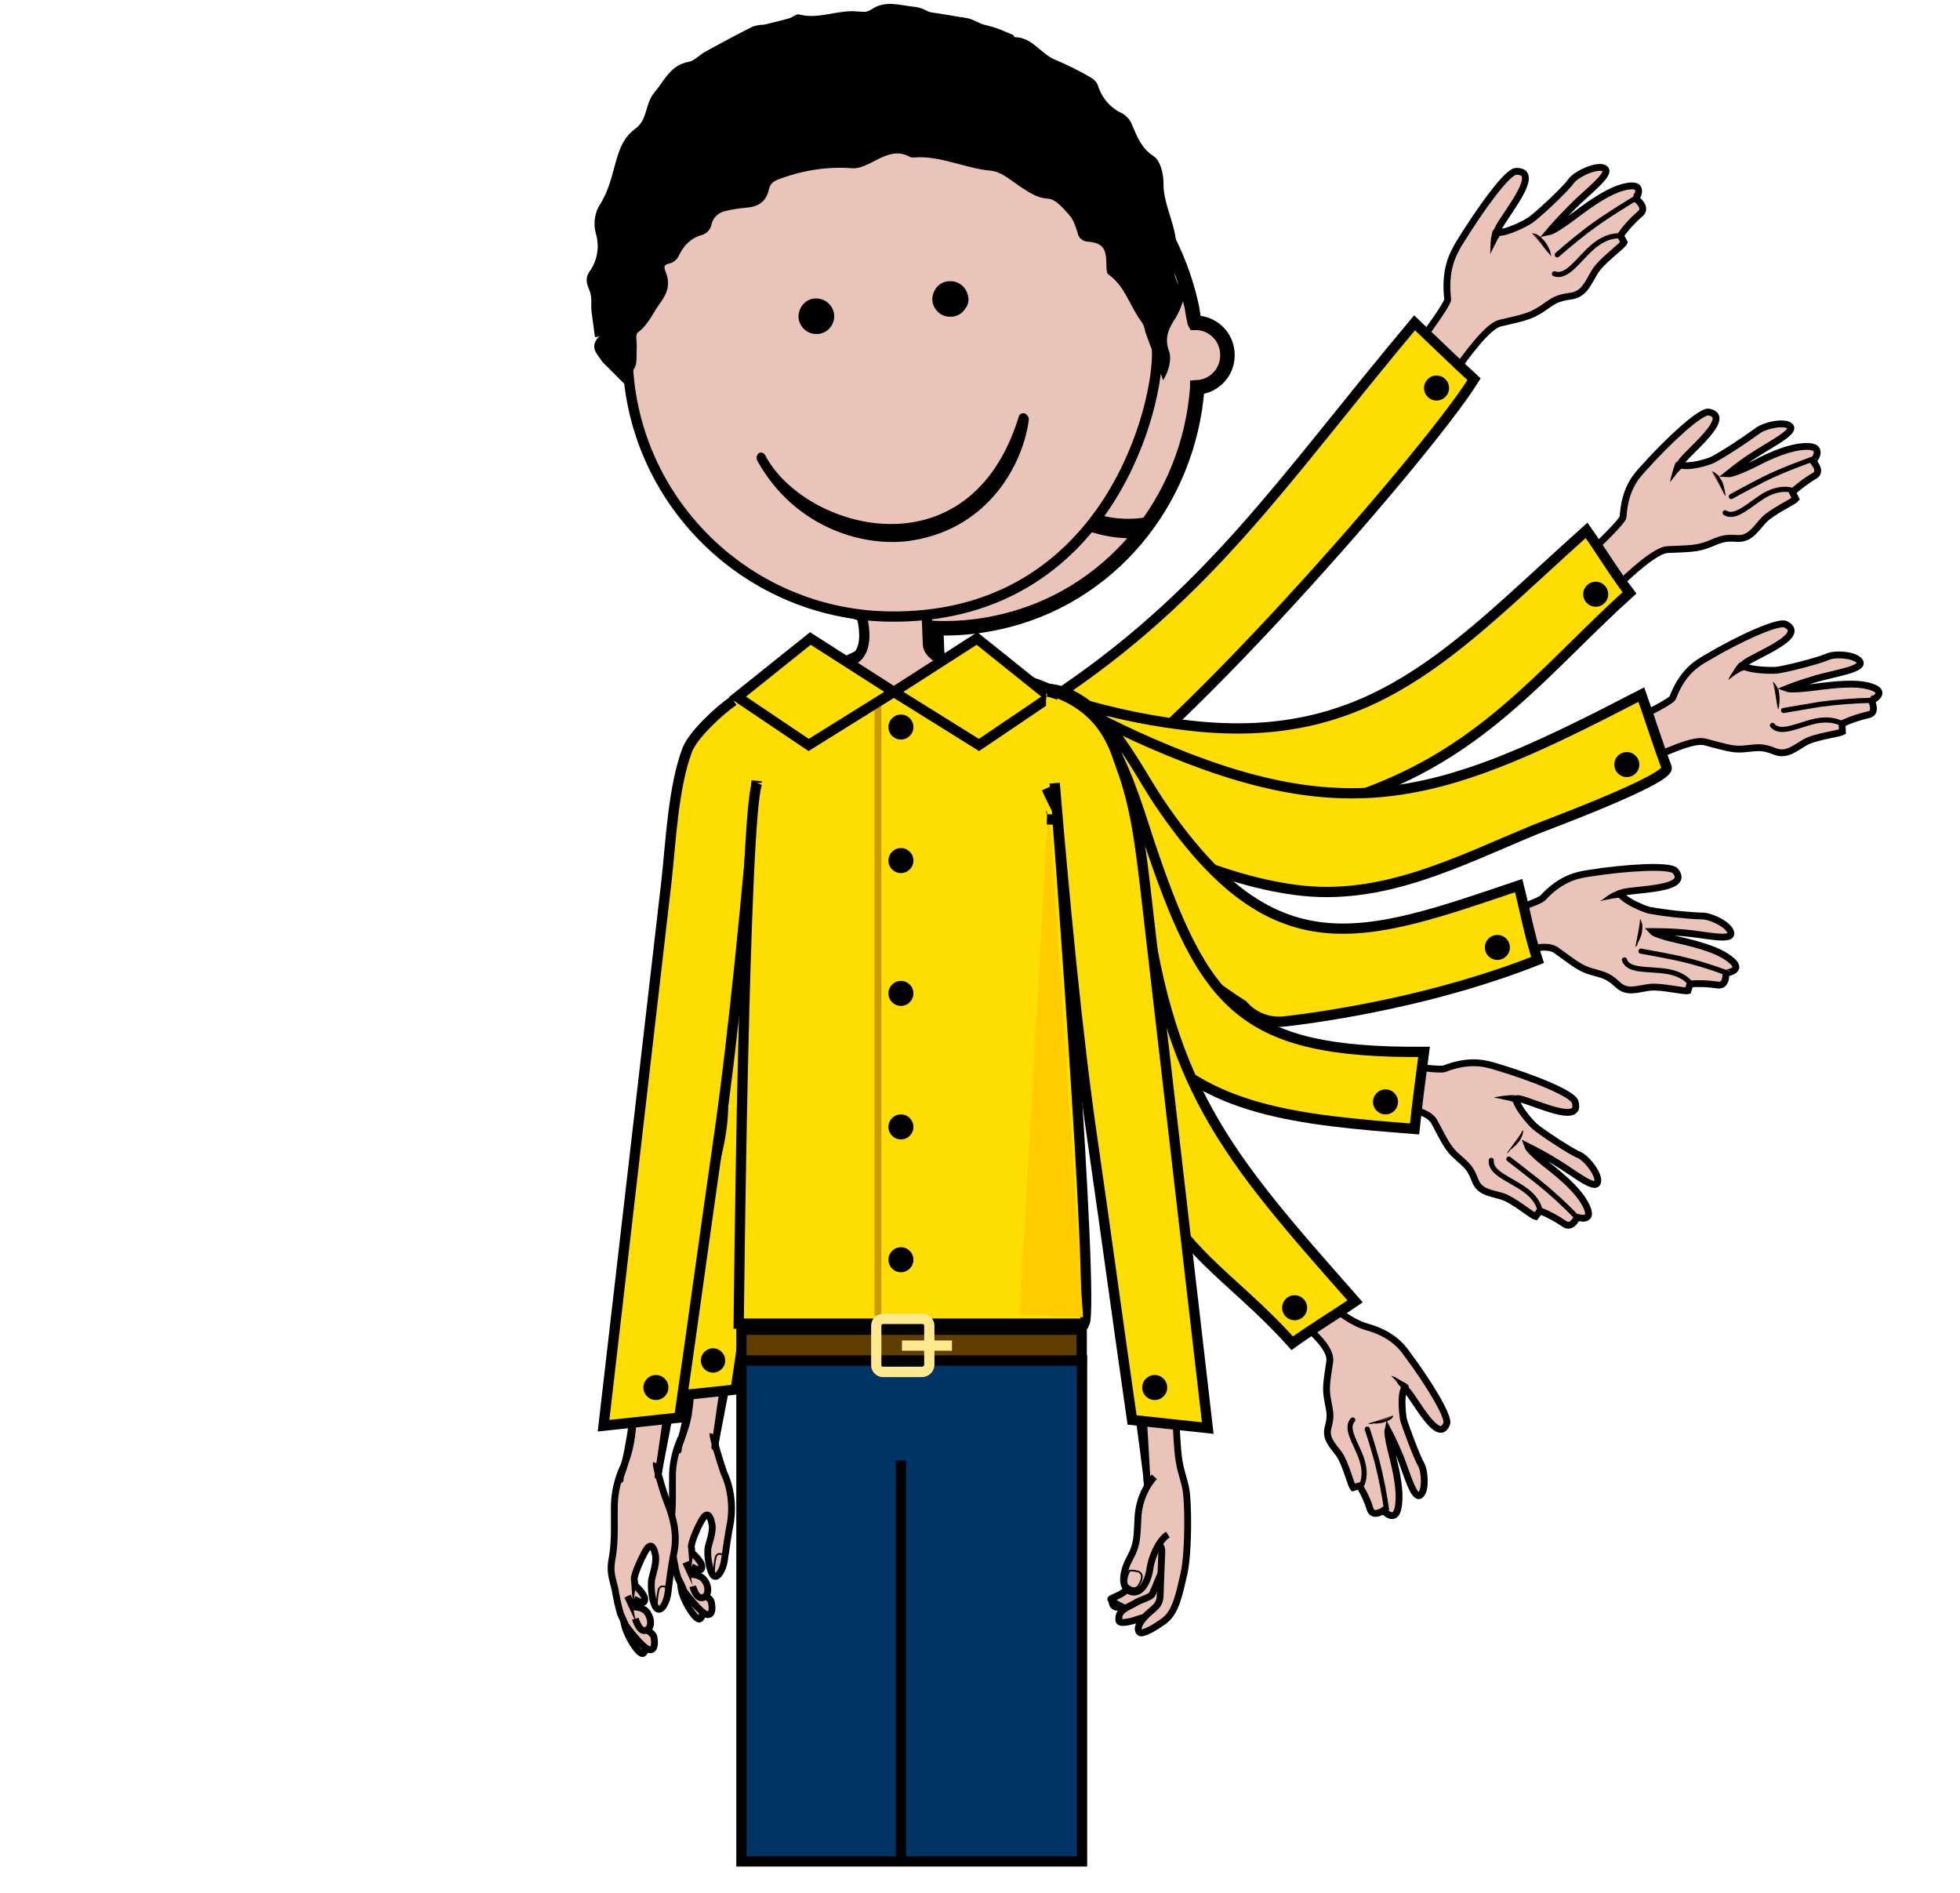 <?xml version="1.0" encoding="utf-8"?>
<!-- Generator: Adobe Illustrator 23.0.6, SVG Export Plug-In . SVG Version: 6.00 Build 0)  -->
<svg version="1.1" id="Layer_1" xmlns="http://www.w3.org/2000/svg" xmlns:xlink="http://www.w3.org/1999/xlink" x="0px" y="0px"
	 width="580px" height="560px" viewBox="0 0 580 560" style="enable-background:new 0 0 580 560;" xml:space="preserve">
<g>
	<g id="faceright">
		<path style="fill:#003366;stroke:#000000;stroke-width:3.018;stroke-miterlimit:10;" d="M219.7,405.4v144h98
			v-144L219.7,405.4z"/>
		<path style="fill:#FEDD00;stroke:#000000;stroke-width:3.018;stroke-miterlimit:10;" d="M308.2,245.3
			c0,0,13.1,143.6,10.1,149.7h-99.5c0,0,1.5-147.8,5.4-155.4"/>
		
			<rect x="219.7" y="396.7" style="fill:#603D00;stroke:#000000;stroke-width:3.018;stroke-miterlimit:10;" width="97.9" height="8.9"/>
		
			<line style="fill:none;stroke:#FFE98F;stroke-width:2.549;stroke-miterlimit:10;" x1="315" y1="401.1" x2="304.8" y2="401.1"/>
		
			<line style="fill:none;stroke:#000000;stroke-width:3.018;stroke-miterlimit:10;" x1="294.4" y1="550" x2="294.4" y2="434.1"/>
		<polygon style="fill:#FFCC00;" points="308,245.7 299.6,392.2 317.9,393 		"/>
		<path d="M334.8,55.1c-1.2-1.8-2.5-3.2-5.1-3.4c-1.5-0.1-2.9-2.1-4.3-3.2c-1.2-1-2.6-3.2-3.5-3.1
			c-3.8,0.5-7.1-0.9-10.7-1.4c-3.4-0.4-5.7-1.9-6.8-4.9c-0.6-1.5-1.1-1.9-2.6-0.8
			c-1,0.5-2.2,0.6-3.3,0.2c-2.8-1.2-6-1-8.6,0.6c-1.2,0.5-2.5,0.5-3.6-0.1
			c-1.7-1.2-4.1-1.2-5.8,0c-1.7,1.1-3.4,2.3-5,3.6c-2.4,2.1-5,2.5-7.7,0.8
			c-1.7-1-2.9-0.6-4.8,0.2c-6.2,2.9-11.7,7.2-16.1,12.5c-1.3,1.7-4,2.4-6.3,3.1c-3.2,1-6,2.3-7,5.8
			c-0.1,0.4-0.3,0.8-0.6,1c-5.7,5-7.8,12.4-12.5,18.2c-2,2.5-2.1,6.6-2.8,10c-0.5,2.5-0.9,4.8-2.8,6.9
			c-1.3,1.5-1,4.9-0.9,7.4c0.3,1.8,0.9,3.6,2,5.2c0.8,1.2,0.7,2.8-0.3,3.8c-2.5,3.1-2.2,4.9,0.7,7.8
			c0.7,0.8,2.1,1.9,1.9,2.7c-1,5.7,2.2,10.6,3,15.9c0.2,1,0.6,1.9,1.2,2.7l6.2,13
			c-2.6-0.5-5.9-2.2-6.9-4.3c-1.9-3.8-4.8-4.8-8.3-5.4c-1.2-0.3-2.4-0.7-3.5-1.2
			c-1.9-0.6-3.3-2.3-3.5-4.2c-0.5-3-2.5-5.1-5.3-6.5c-1.4-0.9-2.6-2.1-3.5-3.5
			c-3.2-4.2-4.8-9.5-8.8-13.3c-1.8-1.7-3.7-4.9-3.3-6.9c0.7-4-0.6-7-2-10.3c-0.6-1.4-0.8-2.9-0.5-4.3c1.2-3.3,1-6.9-0.7-10
			c-0.5-1-0.6-2.1-0.3-3.2c0.9-3.7,2.1-7.2,3.5-10.7c1.8-4,0-9,3.4-12.5c0.1-0.1-0.2-0.6-0.1-0.9
			c0.6-1.7,1.2-3.3,2-5c0.6-1.3,1.4-2.6,2.1-4c0.5-1,0.5-2.3,1.1-3.2c2.9-4.2,5.9-8.4,8.9-12.6
			c0.5-0.6,1-1.3,1.5-1.9c3.3-3,7-5.7,9.8-9.1c3.5-4.3,9.2-6,12-10.9c0.4-0.7,1.9-0.7,2.8-1.2c2.1-1.1,4.2-2.4,6.3-3.7
			c0.8-0.5,1.5-1.5,2.5-1.9c4.9-1.7,9.7-3.2,14.7-4.8c1.7-0.5,3.7-0.3,5.1-1.2c4.2-3,8.5-1.3,12.8-0.9
			s6.6,4,10.9,3.3s7.3,0.8,10.7,2.7c3.8,2,7,4,11.2,5c2.9,0.6,5.5,2.3,7,4.9
			c1.9,3.3,5.2,5.6,9,6.2c2,0.3,2.9,1.5,3.7,3.6c0.9,2.4,2.5,2.9,4,5c1.2,1.7,2.6,3.4,3.8,5.1
			c0.7,0.9-1.5,1-0.8,1c4.1,0.1,3.9,2.9,4.4,5.7L334.8,55.1z"/>
		<path id="skinneck" style="fill:#EAC3B9;stroke:#000100;stroke-width:4.292;" d="M257.5,180.4
			c0,0,6.2,14.8-2.9,17.4c-1.9,0.6-33.7,10.1-17.9,16s48.5,42.8,56.7,37.5
			s6.4-28.9,3.3-37.4c-2.6-6.8-19.2-14.8-19.4-21.1s-0.6-12.3-0.6-12.3H257.5V180.4z"
			/>
		<path style="fill:#FEDD00;stroke:#000000;stroke-width:3.018;stroke-miterlimit:10;" d="M314.2,313.9
			c0,0-4.3-50.9-5.9-66.5c-2-19.4-14-37.3-14-37.3c-1.2-0.4-2.4-0.8-3.6-1
			c-9.7-2.2-19.1-5.7-27.9-10.3c-3.3-1.8-7.2-2.1-10.7-0.7c-0.3,0.1-15.3,5.9-15.7,6
			c-9.2,2.7-17.8,17.9-20.9,41.2"/>
		<path id="skinface" style="fill:#EAC3B9;stroke:#000100;stroke-width:4.292;" d="M353.5,95.3
			c-0.3-1.4-0.6-2.9-0.8-4.4c-9.2-42.7-49.9-70.1-91-61.2s-66.8,50.6-57.6,93.3s49.9,70.1,91,61.2
			c33.4-7.1,56.7-36,59.2-69.5v-0.1c5.3-0.3,9.3-4.9,8.9-10.2c-0.3-5.1-4.6-9-9.6-8.9
			L353.5,95.3L353.5,95.3z"/>
		<path d="M341.2,152.6c-12.3,3.1-27.4-1.8-39.3-16.2c-0.3-0.6-1-0.8-1.5-0.5
			c-0.1,0-0.1,0.1-0.2,0.1c-0.5,0.7-0.5,1.6,0,2.3c6.4,12.2,18.8,20.2,32.6,20.9
			c1.2,0.1,2.4,0.1,3.6,0C338.1,157,339.7,154.9,341.2,152.6z"/>
		<path style="fill:#000100;" d="M320.2,89.5c1.2-2.3,3.7-3.4,6.2-2.9c0.4,0.1,0.8,0.3,1.1,0.4
			c2.7,1.4,3.7,4.7,2.3,7.4c-1.2,2.2-3.7,3.3-6.1,2.7c-0.4-0.1-0.8-0.3-1.1-0.4
			c-1.3-0.7-2.2-1.8-2.7-3.1S319.5,90.8,320.2,89.5z"/>
		<path style="fill:#FEDD00;stroke:#000000;stroke-width:3.018;stroke-miterlimit:10;" d="M239.7,203.2
			c-10.3-2.7-21.1,24.3-25.3,55.3"/>
		<path style="fill:none;stroke:#CC9900;stroke-width:2.861;stroke-miterlimit:10;" d="M293.1,210.7
			c10,44.4,16.7,142.2,18.2,182"/>
		<circle cx="289.4" cy="229.5" r="4"/>
		<circle cx="293.9" cy="264.1" r="4"/>
		<circle cx="297.2" cy="299" r="4"/>
		<circle cx="299.6" cy="330.1" r="4"/>
		<circle cx="302" cy="361.4" r="4"/>
		<circle cx="304.2" cy="388.4" r="4"/>
		<path d="M325.4,45.7c-8.5,5.6-20.6,1.7-29.5,6.4c-2.5,1.3-6.3,2.9-7.5,0.4c2.4,1.9,1.4,5.9-0.9,7.7
			s-5.5,2.3-8.4,2.9c-4.8,1-6.6,6.4-10.8,9c-3.3,8.4-6.8,14.1-4.9,22.9c0.3,1.5,0.7,3.2,0,4.5
			s-2.4,2.1-3.3,3.4c-1,1.5-0.7,3.6-0.7,5.5s-0.9,4.1-2.8,4.2c1.3,6.2,0.7,2.4-1.1,8.5
			c-1.8,1-6.1-0.3-8.1,0c-6.5,1.1-6.3,1.5-12.9,1.5c-8.6,0-26.4,10.5-28.2,3.8s-5.7-13-10.1-13.4
			c-5.2-0.6,3.4-10.4-0.5-13.9c-2.9-2.6-5.3-6.3-4.8-10.1c0.4-1.9,1.2-3.7,2.2-5.4
			c6.1-11.1,12.4-22.2,21.5-30.9c7.7-7.3,17.1-12.6,26.5-17.8c15.3-8.5,32.3-17.2,49.5-13.6
			c13.2,2.8,23.8,12.4,33.6,21.6C326.3,44.9,323.6,43.6,325.4,45.7z"/>
		<polygon style="fill:#FEDD00;stroke:#000000;stroke-width:3.018;stroke-miterlimit:10;" points="291.8,209.3 
			253.6,194.1 231.9,204.3 283.3,217.9 		"/>
		<path id="skinarmr" style="fill:#EAC3B9;stroke:#000100;stroke-width:2.012;" d="M211.3,429.4
			c2.2-15.5,2.2-15,2.6-17.8c2.3-12.8,11.4-64.3,11.4-64.3s12.1-31.1,0.2-38.6
			s-15.9,32.1-16.8,50.7s-3.9,60.5-8,68.5c-2.2,4.2,0.6,28.9,0.6,28.9L211.3,429.4z"/>
		<path id="skinhand4" style="fill:#EAC3B9;stroke:#000100;stroke-width:2.012;" d="M211,424.3
			c-0.2,0.5,1.8,7.4,3.2,11.4c2.1,4.5,2.7,9.6,2,14.5c-0.8,3.9-1.4,8.7-1.8,11.2
			c-0.3,2.7-2,5.8-3.2,4.8s-2-5.7-1.7-8.2c0.2-1.3,1.8-5.1,1.1-7.4
			c-0.4-1.9-1.1-3.2-2.3-1.8s-4,7.7-3.7,9c0.3,1.4,0.3,9.7,2.5,15.1
			c0.9,2.3,1.2,5.1,0.1,6c-1.1,1.1-5.4-5.7-5.7-9.3s-1.1-6.8-1.4-9.3
			c-0.3-2.2,0.2-6,0.8-6.8"/>
		<path id="skinhand3" style="fill:#EAC3B9;stroke:#000100;stroke-width:2.012;" d="M205.1,459.7c0,0,2.8,2.5,2.6,4
			s-1.7,0.6-3.1-0.2"/>
		<path style="fill:none;stroke:#000100;stroke-width:2.012;stroke-linecap:round;stroke-linejoin:round;" d="M211.5,428.1
			c-0.1-0.9,12.4-61.5,13.7-80.9c0.3-5,2.6-8.5,2.8-10"/>
		<path id="skinhand" style="fill:#EAC3B9;stroke:#000100;stroke-width:2.012;" d="M201.5,425.5
			c-1.5,3.4-2.4,7-2.5,10.7c-0.1,4.2,0.3,10.2-0.6,15C197.5,455.5,198.4,457,199.2,460.5
			c0.4,2,1,5.7,1.7,6.9s1.5,3.3,1.5,3.3s5,6.8,6.9,7c1.7,0.1,1.5-2.2,1.2-3.7
			s-2.9-2.2-3.8-3.8s-3.8-8-3.8-8"/>
		<path id="skinhand2" style="fill:#EAC3B9;stroke:#000100;stroke-width:2.012;" d="M204.3,465.8c0,0,2.7-0.1,4,1.5
			c1.8,2.2,1.4,5.1-0.5,5.4s-2.8-3.4-2.8-3.4"/>
		<path style="fill:none;stroke:#000100;stroke-width:0.503;" d="M214.5,460.3c0,0-2-1.5-2.7,0.3
			c-0.4,1.8-0.6,3.7-0.5,5.6"/>
		<path style="fill:none;stroke:#000100;stroke-width:2.012;stroke-linecap:round;stroke-linejoin:round;" d="M211,333.9
			c0,0-4.2,41.5-4.4,48.9S204.7,412,203.7,418.5c-0.9,5.2-2.9,8.3-3,10.6"/>
		<path style="fill:#FEDD00;stroke:#000000;stroke-width:3.018;stroke-miterlimit:10;" d="M239.9,228.1
			c-2.5,30.4-6.5,73.2-10.9,103.3c-3.8,26.2-7.4,53.6-11.3,79.7l-21.7,2.3
			c6-52.3,12.1-104.2,18.1-156.4c1.3-11.3,2-27.4,6-38c1.8-4.3,9.2-11.3,13.3-14"/>
		<circle cx="211" cy="402.5" r="3.6"/>
		<path style="fill:none;stroke:#FFE98F;stroke-width:2.549;stroke-miterlimit:10;" d="M309,408.7h-8.2
			c-0.8,0-1.4-0.9-1.4-2v-11.4c0-1.1,0.6-2,1.4-2H309c0.8,0,1.4,0.9,1.4,2
			v11.4C310.4,407.8,309.7,408.7,309,408.7z"/>
	</g>
	<g id="facefront">
		<g id="armlisten" visibility="hidden">
			<path id="skinhand5" style="fill:#EAC3B9;stroke:#000100;stroke-width:1.733;" d="M384,87.4
				c-2.7,3-4.9,7.8-7.3,14.5s-3.5,7.7-3.5,7.7s0.4-3.6,1.7-9.7c1.3-6.2,4.2-14,1.8-14.1
				c-2.4-0.1-6,5.5-6.2,8.3s-3,13.8-3.8,15.7c-0.8,1.8-3.5,6.6-5.8,8.1s2.2-22.7-5.2-17.6
				c-2.1,1.4-2.8,14.8-2.5,26.6c0.1,3.6,0.5,8.6,5.8,14.9c2.4,2.9,16.8,89,10,93.9
				c-2.4,1.7-28.1-17.8-55.3-27c-16.5-5.6-1.1,25.6-1.1,25.6s73.8,60.2,78.3,32.6
				c3.4-20.9-7.4-79.5-11.6-98.1c-1.4-6.3-8.6-24.3-3.9-29.3s6.3-6.5,7.9-10.1
				c1.6-3.7,1.8-4.8,4.9-7.4c3-2.6,2-6,2-9.6s2.6-10.3,2.5-11.6l-2.3-1.1c0,0,0.3-5.2,1.4-8.2
				c1-3-3.3-3.2-3.3-3.2S388.7,82,384,87.4L384,87.4z"/>
			<path style="fill:#FEDD00;stroke:#000000;stroke-width:2.6;stroke-miterlimit:10;" d="M306.2,232.7
				c0,0,73.4,61.1,85.3,37c11.9-24.1-11.8-117.1-11.8-117.1l-20.5,1.7l8.3,80
				L302.3,199L306.2,232.7z"/>
			<path style="fill:none;stroke:#000100;stroke-width:1.736;stroke-linecap:round;stroke-linejoin:round;" d="M390.4,99.7
				c0,0-3.1,1.4-4.6,6.7c-1.5,5.3-1.3,11.7-5.1,12.6"/>
			<path style="fill:#754136;stroke:#000100;stroke-width:1.736;stroke-linecap:round;stroke-linejoin:round;" d="M388.5,88.3
				c0,0-4.4,8.7-6.4,14.8c-2.1,6-3.5,10.7-3.5,10.7"/>
			<path style="fill:#754136;" d="M377.2,115.2c0,0-5.8-3.6-8.3-2.5"/>
			<path style="fill:#000100;" d="M377.2,115.2c0,0-0.6-0.1-1.4-0.4s-1.8-0.7-2.8-1c-1-0.4-2-0.8-2.8-0.9
				c-0.2-0.1-0.4-0.1-0.5-0.1c-0.2,0-0.3-0.1-0.4,0c-0.3,0-0.4,0-0.4,0s0.1-0.1,0.3-0.2
				c0.1-0.1,0.3-0.1,0.4-0.2c0.2-0.1,0.4-0.1,0.6-0.1s0.5,0,0.7,0c0.3,0,0.5,0,0.8,0.1
				c0.5,0.1,1.1,0.3,1.6,0.5s1.1,0.5,1.5,0.7c0.5,0.3,0.9,0.5,1.2,0.8
				C376.8,114.7,377.2,115.2,377.2,115.2L377.2,115.2L377.2,115.2z"/>
			<path style="fill:#000100;" d="M361.8,118.4c0,0,0,0.4,0,1c0,0.3,0,0.6,0,1c0,0.3,0.1,0.7,0.1,1.1
				c0,0.7,0.2,1.5,0.3,2.1c0.1,0.6,0.1,1,0.1,1s-0.2-0.3-0.5-0.8s-0.7-1.2-1-1.9
				c-0.2-0.4-0.4-0.7-0.5-1.1c-0.2-0.4-0.3-0.7-0.4-0.9c-0.2-0.5-0.4-0.9-0.4-0.9
				c-0.2-0.6,0.1-1.3,0.7-1.5s1.3,0.1,1.5,0.7C361.7,118.1,361.8,118.2,361.8,118.4L361.8,118.4z"
			/>
			<path style="fill:none;stroke:#000000;stroke-width:2.449;stroke-linecap:round;stroke-linejoin:round;" d="M368.1,235
				c0,0-4.8-11-14.4,8.9"/>
			<path style="fill:none;stroke:#000000;stroke-width:2.091;stroke-linecap:round;stroke-linejoin:round;" d="M367.5,234.6
				c0,0-5.5-2.5-3.9,17.6"/>
			<circle cx="374.9" cy="162.9" r="3.3"/>
		</g>
		<path id="skinneck" style="fill:#EAC3B9;stroke:#000100;stroke-width:3.034;" d="M253.6,177.8c0,0,6.5,15.7-3,18.2
				c-1.9,0.5-35.5,10.6-18.7,16.9c16.8,6.2,82.4,11.4,91,5.8
				c8.6-5.6-12.4-15.5-18.8-17.2c-7.4-1.9-29.1-4-29.5-10.8c-0.3-6.8-0.5-12.9-0.5-12.9
				H253.6L253.6,177.8z"/>
		<g id="front">
			<path style="fill:#003366;stroke:#000000;stroke-width:3.034;stroke-miterlimit:10;" d="M219.4,402.5v148.2h100.8
				V402.5H219.4z"/>
			<path id="skinarmr-2" style="fill:#EAC3B9;stroke:#000100;stroke-width:2.023;" d="M194.5,438.1
				c2.3-16,2.3-15.5,2.7-18.3c2.4-13.1,11.7-66.2,11.7-66.2s12.4-32,0.2-39.7
				s-16.4,33.1-17.3,52.2c-1,19.2-4,62.3-8.2,70.5c-2.3,4.3,0.6,29.7,0.6,29.7
				L194.5,438.1z"/>
			<path id="skinhand4-2" style="fill:#EAC3B9;stroke:#000100;stroke-width:2.023;" d="M194.2,432.9
				c-0.2,0.5,1.7,7.7,3.3,11.7s3.1,9.2,1.9,14.9c-0.8,4-1.4,8.9-1.7,11.5
				c-0.3,2.8-1.9,6-3.3,4.9c-1.3-1.1-1.9-5.8-1.6-8.4c0.2-1.3,1.7-5.2,1.1-7.7
				C193.5,458,192.8,456.5,191.5,458.1c-1.1,1.5-4.1,8-3.8,9.2c0.3,1.4,0.3,10,2.6,15.6
				c0.9,2.4,1.2,5.2,0.1,6.2c-1.1,1.1-5.5-5.8-5.8-9.5s-1.1-7.1-1.4-9.5
				c-0.3-2.3,0.2-6.2,0.8-7.1"/>
			<path style="fill:#FEDD00;" d="M213.5,239.6l4.3-31.9c0,0,87.2-16.6,107.6,7.1l0.8,11.8L305.7,240
				L213.5,239.6z"/>
			<path id="skinhand3-2" style="fill:#EAC3B9;stroke:#000100;stroke-width:2.023;" d="M188.1,469.2
				c0,0,2.9,2.6,2.7,4.1s-1.6,0.6-3.2-0.2"/>
			<path style="fill:none;stroke:#000100;stroke-width:2.023;stroke-linecap:round;stroke-linejoin:round;" d="M194.7,436.7
				c-0.1-0.9,12.7-63.2,14.2-83.2c0.3-5.1,2.7-8.7,2.9-10.3"/>
			<path id="skinhand-2" style="fill:#EAC3B9;stroke:#000100;stroke-width:2.023;" d="M184.4,434.1
				c-1.6,3.5-2.5,7.3-2.6,11.1c-0.1,4.3,0.3,10.5-0.6,15.5c-0.9,4.4,0,6,0.8,9.5
				c0.4,2.4,0.9,4.8,1.6,7.2c0.6,1.3,1.5,3.4,1.5,3.4s5.1,7.1,7.2,7.3
				c1.6,0.1,1.5-2.3,1.2-3.8c-0.4-1.5-3-2.3-3.9-3.9c-0.9-1.5-3.9-8.2-3.9-8.2
				"/>
			<path id="skinhand2-2" style="fill:#EAC3B9;stroke:#000100;stroke-width:2.023;" d="M187.3,475.4
				c0,0,2.8-0.1,4.1,1.5c1.7,2.3,1.4,5.2-0.5,5.5c-1.8,0.4-2.9-3.5-2.9-3.5"/>
			<path style="fill:none;stroke:#000100;stroke-width:0.506;" d="M197.7,469.9c0,0-2-1.5-2.8,0.3
				c-0.4,1.9-0.6,3.8-0.5,5.7"/>
			<path style="fill:none;stroke:#000100;stroke-width:2.023;stroke-linecap:round;stroke-linejoin:round;" d="M194.2,339.7
				c0,0-4.3,42.8-4.6,50.4s-1.8,30.1-3,36.7c-0.9,5.3-3,8.5-3.1,11"/>
			<path style="fill:#FEDD00;stroke:#000000;stroke-width:3.034;stroke-miterlimit:10;" d="M223.9,231
				c-2.6,31.3-6.8,75.3-11.3,106.3c-3.9,27-7.7,55.2-11.6,82.1l-22.4,2.4
				c6.2-53.7,12.4-107.3,18.6-160.9c1.3-11.6,2-28.1,6.2-39.1
				c1.7-4.4,9.4-11.6,13.7-14.5"/>
			<path style="fill:#FEDD00;stroke:#000000;stroke-width:3.034;stroke-miterlimit:10;" d="M312.2,232.5
				c0,0,11.8,152.8,8.7,159.1H218.6c0,0,1.5-152.1,5.5-160"/>

			<line style="fill:none;stroke:#CC9900;stroke-width:2.023;stroke-miterlimit:10;" x1="259.8" y1="208.8" x2="259.8" y2="389.3"/>
			<polygon style="fill:#FEDD00;stroke:#000000;stroke-width:3.034;stroke-miterlimit:10;" points="239.8,188.9 264.5,204.7
				239.3,220.4 218.2,206.2 			"/>
			<circle cx="194.1" cy="410.5" r="3.7"/>
			<circle cx="266.6" cy="372.7" r="3.7"/>
			<circle cx="266.6" cy="333.4" r="3.7"/>
			<circle cx="266.6" cy="293.9" r="3.7"/>
			<circle cx="266.6" cy="254.6" r="3.7"/>
			<circle cx="266.6" cy="215.1" r="3.7"/>

			<rect x="219.4" y="393.4" style="fill:#603D00;stroke:#000000;stroke-width:3.034;stroke-miterlimit:10;" width="100.7" height="9.1"/>
			<path style="fill:none;stroke:#FFE98F;stroke-width:3.034;stroke-miterlimit:10;" d="M273,405.9h-11.7
				c-1.1,0-2-0.9-2-2v-11.7c0-1.1,0.9-2,2-2H273c1.1,0,2,0.9,2,2v11.7
				C274.9,404.9,274.1,405.8,273,405.9z"/>

			<line style="fill:none;stroke:#FFE98F;stroke-width:3.034;stroke-miterlimit:10;" x1="281.7" y1="398.1" x2="266.9" y2="398.1"/>

			<line style="fill:none;stroke:#000000;stroke-width:3.034;stroke-miterlimit:10;" x1="266.6" y1="551.3" x2="266.6" y2="432.1"/>
			<polygon style="fill:#FFCC00;" points="310.3,238 301.7,388.9 320.5,389.7 			"/>
			<polygon style="fill:#FEDD00;stroke:#000000;stroke-width:3.034;stroke-miterlimit:10;" points="289.1,188.9
				264.5,204.7 289.7,220.4 310.7,206.2 			"/>
		</g>
		<g id="leftarms">
			<g id="arm6">
				<g>
					<path id="skinarm6" style="fill:#EAC3B9;stroke:#000100;stroke-width:2.023;" d="M480.3,55.4c-4,1.1-8.6,4-14.5,8.5
						c-5.8,4.4-7.4,4.7-7.4,4.7s2.4-2.9,7-7.5s11.5-9.7,9.5-11.2c-1.9-1.4-8.3,1.4-10,3.7
						c-1.6,2.4-10.2,10.3-12,11.5c-1.6,1.1-6.8,3.7-9.5,3.7c-2.9,0,14.6-18.4,5.2-18.1
						C446,50.8,438,61.9,431.6,72.3c-1.8,3.1-4.2,7.7-3.2,16.2c0.4,3.8-55.6,72.8-55.6,72.8
						c-8.5,4.9-25.9,28-49.7,39c-16.3,7.6-5.5,33.4-5.5,33.4s38.5-28.5,50.5-41.4
						c6.1-6.7,31.1-29.4,48.3-59.6c3.2-5.8,20.6-35.5,27.5-37.1c7-1.6,9-2,12.5-4.3
						c3.4-2.4,4.2-3.1,8.4-3.7c4.1-0.5,5.2-4.1,7.2-7.3c1.9-3.1,8.1-7.5,8.6-8.6l-1.1-2
						c1.6-2.3,3.5-4.4,5.7-6.3c2.6-1.9-1.1-4.6-1.1-4.6S487.5,53.5,480.3,55.4L480.3,55.4z"/>
					<path style="fill:none;stroke:#000100;stroke-width:1.517;stroke-linecap:round;stroke-linejoin:round;" d="M479.2,69.8
						c0,0-3.4-0.5-7.7,3.1s-7.7,9.5-11.5,8.1"/>
					<path style="fill:#754136;stroke:#000100;stroke-width:1.517;stroke-linecap:round;stroke-linejoin:round;" d="M483.6,58.9
						c0,0-8.7,5.2-13.8,9.1c-5.2,4-9,7.4-9,7.4"/>
					<path style="fill:#754136;" d="M459.1,75.8c0,0-3.1-6.3-5.9-6.9"/>
					<path d="M459.1,75.8c0,0-0.4-0.4-1-1.1c-0.7-0.8-1.3-1.6-1.8-2.5c-0.6-0.9-1.3-1.7-1.8-2.4
						c-0.1-0.1-0.2-0.3-0.4-0.3c-0.1-0.1-0.2-0.2-0.3-0.2c-0.1-0.1-0.2-0.1-0.3-0.2h0.4
						c0.1,0,0.3,0,0.4,0.1c0.2,0,0.4,0.1,0.5,0.2l0.6,0.3c0.2,0.1,0.4,0.3,0.6,0.5
						c0.4,0.4,0.8,0.9,1.2,1.3c0.3,0.4,0.6,1,0.9,1.4c0.2,0.4,0.4,1,0.6,1.3
						C458.8,74.7,458.9,75.2,459.1,75.8L459.1,75.8z"/>
					<path d="M443.8,69.8c0,0-0.2,0.3-0.5,0.8c-0.1,0.2-0.3,0.5-0.5,0.9c-0.1,0.3-0.3,0.7-0.5,1
						c-0.3,0.6-0.6,1.2-0.9,1.8c-0.2,0.5-0.4,0.9-0.4,0.9v-1c0-0.6,0.1-1.3,0.1-2.3
						c0-0.4,0.1-0.9,0.1-1.2c0-0.3,0.1-0.7,0.2-1l0.2-1c0.1-0.7,0.7-1.1,1.4-1
						c0.7,0.1,1.1,0.7,1,1.4l0,0C443.9,69.5,443.9,69.7,443.8,69.8L443.8,69.8z"/>
				</g>
				<path style="fill:#FEDD00;stroke:#000000;stroke-width:3.034;stroke-miterlimit:10;" d="M310.3,207.3
					c47.8-31.4,69.2-65.2,108.3-111.8c5.9,5.6,11.6,11.2,17.6,16.7
					c-14.5,23.4-102,123.2-126.3,129.4"/>
				<circle cx="425.1" cy="114.8" r="3.7"/>
			</g>
			<g id="arm5">
				<g>
					<g>
						<path id="skinarm5" style="fill:#EAC3B9;stroke:#000100;stroke-width:2.023;" d="M533.7,132.1
							c-3.9,0.3-8.6,2-14.7,5.2c-6.1,3-7.6,2.9-7.6,2.9c2.5-2,5-3.9,7.7-5.6
							c5.1-3.3,12.3-6.9,10.6-8.5c-1.6-1.6-7.8-0.2-9.8,1.5c-4.2,3-8.5,5.9-13,8.4
							c-1.7,0.8-6.9,2.3-9.4,1.6c-2.7-0.5,16.7-14.2,8.1-15.7c-2.4-0.3-11.8,8.3-19.4,16.8
							c-2.4,2.6-5.4,6.2-5.9,14.2c-0.2,3.5-56.2,52.8-63.9,55.5c-8.6,3-65.6,16.8-89.5,8
							c-15.8-5.9-2.4,23.7-2.4,23.7s75.2-4.9,90.2-11.6
							c7.7-3.4,25.5-12.5,46.7-36.9c4-4.7,25.5-28.7,32-29c6.7-0.3,8.7-0.2,12.3-1.6
							c3.5-1.4,4.4-2,8.4-1.7c3.8,0.2,5.4-2.8,7.8-5.4c2.5-2.6,8.7-5.4,9.5-6.3l-1-2
							c1.9-1.7,4-3.3,6.3-4.7c2.8-1.3-0.2-4.4-0.2-4.4S540.7,131.6,533.7,132.1
							L533.7,132.1z"/>
						<path style="fill:none;stroke:#000100;stroke-width:1.517;stroke-linecap:round;stroke-linejoin:round;" d="M530.1,145
							c0,0-3.1-1.1-7.7,1.4c-4.6,2.7-8.8,7.3-11.9,5.3"/>
						<path style="fill:#754136;stroke:#000100;stroke-width:1.517;stroke-linecap:round;stroke-linejoin:round;" d="
							M536.2,135.9c0,0-8.8,3.1-14.3,5.9c-5.5,2.8-9.6,5.1-9.6,5.1"/>
						<path style="fill:#754136;" d="M510.6,146.8c0,0-1.6-6.3-4.1-7.4"/>
						<path d="M510.6,146.8c-0.3-0.4-0.5-0.8-0.6-1.2c-0.5-0.9-0.9-1.8-1.3-2.7
							s-0.9-1.8-1.3-2.5c-0.1-0.1-0.2-0.3-0.3-0.4s-0.2-0.2-0.2-0.3l-0.2-0.2
							c0.1,0,0.2,0,0.3,0.1c0.1,0,0.2,0.1,0.4,0.2c0.1,0.1,0.3,0.2,0.4,0.3
							c0.2,0.1,0.3,0.3,0.5,0.4c0.2,0.1,0.3,0.3,0.4,0.5
							c0.3,0.4,0.5,0.9,0.9,1.4c0.2,0.5,0.4,1,0.5,1.5c0.1,0.4,0.2,1,0.3,1.3
							C510.5,145.7,510.6,146.2,510.6,146.8L510.6,146.8z"/>
					</g>
					<path d="M497.6,138.6L497,139.2l-0.6,0.6c-0.2,0.3-0.4,0.5-0.6,0.8
						c-0.4,0.5-0.9,1.2-1.2,1.5c-0.2,0.3-0.4,0.5-0.5,0.8c0.1-0.3,0.2-0.6,0.2-0.9
						c0.1-0.5,0.3-1.2,0.5-1.9c0.1-0.3,0.2-0.8,0.3-1.1l0.3-0.9
						c0.1-0.3,0.2-0.6,0.3-0.9c0.2-0.6,0.9-0.8,1.4-0.6
						c0.6,0.2,0.8,0.9,0.6,1.4C497.8,138.2,497.7,138.3,497.6,138.6L497.6,138.6z"/>
				</g>
				<path style="fill:#FEDD00;stroke:#000000;stroke-width:3.034;stroke-miterlimit:10;" d="M309.6,205.1
					c15.8,5.1,28,7.8,40.2,9.3c56.1,7.3,80.4-22.4,119.7-57.5
					c4.3,6.1,8.1,12.5,12.7,18.5C459.6,195.8,443,217.5,413,231
					c-34.4,15.6-67.6,12.5-103.2,11.4"/>
				<circle cx="472.2" cy="175.8" r="3.7"/>
			</g>
			<g id="arm4">
				<g>
					<path id="skinarm4" style="fill:#EAC3B9;stroke:#000100;stroke-width:2.023;" d="M552.7,202.9
						c-3.8-0.9-8.8-0.5-15.7,0.4s-8.2,0.4-8.2,0.4s3.1-1.3,8.9-3
						c5.8-1.6,13.8-2.8,12.7-4.9s-7.5-2.6-9.8-1.4c-2.5,1.1-13,3.8-15.1,3.9
						c-1.8,0.1-7.2,0-9.5-1.2c-2.4-1.3,20.2-8.5,12.4-12.4c-2-1.1-13.8,4.2-23.5,10
						c-3,1.7-7.1,4.3-9.9,11.7c-1.3,3.3-69.7,33.2-77.8,33.4c-9.1,0.2-54.5-9.5-78.5-18.5
						c-15.8-5.9-22.9,14.6-22.9,14.6s78.9,23,89.5,22.9
						c10.4-0.1,32.1-4.6,59.8-21.5c5.3-3.2,33.1-19.6,39.4-17.8
						c6.3,1.6,8.4,2.5,12.2,2c3.8-0.4,4.9-0.6,8.5,0.8c3.5,1.4,6-1,9-2.7
						s9.9-2.5,11-3.1l-0.1-2.4c2.4-1.1,5-2,7.6-2.6c3-0.4,1.1-4.2,1.1-4.2
						S559.5,204.6,552.7,202.9L552.7,202.9z"/>
					<path style="fill:none;stroke:#000100;stroke-width:1.517;stroke-linecap:round;stroke-linejoin:round;" d="M545.2,214.2
						c0,0-2.6-1.9-7.8-0.9c-5.2,1.1-10.5,4.2-12.9,1.3"/>
					<path style="fill:#754136;stroke:#000100;stroke-width:1.517;stroke-linecap:round;stroke-linejoin:round;" d="
						M553.9,207.2c-5.2,0.1-10.3,0.5-15.5,1.2c-6,1-10.6,1.8-10.6,1.8"/>
					<path style="fill:#754136;" d="M526.2,209.9c0,0,0.3-6.7-1.6-8.3"/>
					<path d="M526.2,209.9c0,0-0.1-0.5-0.3-1.3c-0.1-0.8-0.3-1.8-0.4-2.9
						c-0.1-1-0.3-1.9-0.4-2.8c0-0.2-0.1-0.3-0.1-0.4c-0.1-0.1-0.1-0.2-0.1-0.3
						c-0.1,0-0.2,0-0.2-0.1s0-0.2,0.1-0.2S525,201.9,525,202v0.1
						c0.1,0.1,0.2,0.1,0.3,0.3c0.1,0.1,0.2,0.3,0.3,0.4
						c0.1,0.2,0.2,0.3,0.3,0.5l0.3,0.6c0.2,0.5,0.3,1,0.3,1.5c0.1,0.5,0.1,1,0.1,1.5
						s0,0.9-0.1,1.4C526.5,208.8,526.4,209.3,526.2,209.9L526.2,209.9z"/>
					<path d="M516.3,198.1c-0.3,0.2-0.5,0.3-0.8,0.4c-0.3,0.1-0.6,0.2-0.8,0.4
						c-0.3,0.2-0.6,0.4-0.9,0.5c-0.5,0.3-1.2,0.9-1.6,1.2c-0.3,0.2-0.5,0.4-0.8,0.5
						c0.2-0.3,0.3-0.5,0.4-0.8c0.3-0.4,0.6-1.1,1.1-1.7c0.2-0.3,0.4-0.7,0.6-1
						c0.2-0.3,0.4-0.5,0.6-0.8c0.2-0.2,0.3-0.4,0.5-0.6c0.4-0.4,1.1-0.5,1.5-0.1
						s0.5,1.1,0.1,1.5l0,0C516.6,198,516.5,198,516.3,198.1L516.3,198.1z"/>
				</g>
				<path style="fill:#FEDD00;stroke:#000000;stroke-width:3.034;stroke-miterlimit:10;" d="M309.6,205.3
					c14.4,6.2,17.6,8.7,31.1,14.6c60,26.1,87.5,15.4,145-14.4
					c2.6,7.3,4.8,14.4,7.5,21.6c0.9,3.5-35.7,17-39.1,18.4
					c-22.9,9.5-45.2,21.2-70.6,17.8c-25-3.2-51-17.2-73.2-28.2"/>
				<circle cx="481.4" cy="226.2" r="3.7"/>
			</g>
			<g id="arm3">
				<g>
					<path id="skinarm3" style="fill:#EAC3B9;stroke:#000100;stroke-width:2.023;" d="M511.4,283.4
						c-3.2-2.3-8.1-3.8-14.7-5.3c-6.8-1.5-7.7-2.5-7.7-2.5
						c3.2,0,6.3,0.1,9.5,0.4c6,0.5,13.9,2.5,13.7,0.1s-6-5.2-8.7-5.1
						c-5.2-0.2-10.4-0.8-15.5-1.7c-1.8-0.5-6.8-2.6-8.4-4.6s21.8-0.5,16.1-7.1
						c-1.6-1.7-14.4-1-25.7,0.8c-3.3,0.5-8.2,1.5-13.5,7.3
						c-2.5,2.6-66.1,22.6-71.6,16.6c-1.8-2-33.9-27.4-52.8-44.4
						c-12.5-11.2-13.9,0.5-13.9,0.5s48.2,60.6,58.8,61c20.3,0.8,39-4.7,56.2-11
						c5.8-2,22.2-11.1,27.4-7.2c5.4,3.9,7,5.3,10.5,6.3
						c3.6,1,4.8,1.2,7.6,3.8c2.8,2.7,6,1.2,9.5,0.8
						c3.4-0.4,10.1,1.3,11.3,1l0.6-2c2.7-0.2,5.3-0.1,8,0.3
						c3,0.6,2.6-3.5,2.6-3.5S516.9,287.2,511.4,283.4L511.4,283.4z"/>
					<path style="fill:none;stroke:#000100;stroke-width:1.517;stroke-linecap:round;stroke-linejoin:round;" d="
						M500.3,291.1c0,0-1.6-2.8-7-3.7S481.9,287.5,480.7,284"/>
					<path style="fill:#754136;stroke:#000100;stroke-width:1.517;stroke-linecap:round;stroke-linejoin:round;" d="
						M510.9,287.8c-4.8-1.8-9.8-3.3-14.8-4.4c-5.9-1.2-10.5-2-10.5-2"/>
					<path style="fill:#754136;" d="M484,280.2c0,0,2.7-6,1.4-8.4"/>
					<path d="M484,280.2c0-0.4,0.1-0.9,0.2-1.3c0.1-0.8,0.4-1.7,0.6-2.8
						c0.2-1,0.4-1.9,0.5-2.8V272c0.1,0.1,0.2,0.2,0.2,0.3
						c0.1,0.1,0.1,0.2,0.2,0.4c0.1,0.1,0.1,0.3,0.2,0.5
						s0.1,0.4,0.1,0.6v0.8c0,0.5-0.1,1.1-0.2,1.6s-0.3,1-0.5,1.5
						c-0.2,0.4-0.4,0.8-0.6,1.2C484.6,279.4,484.4,279.8,484,280.2L484,280.2z"/>
					<path d="M479.1,265.6c-0.3,0-0.6,0-0.9,0.1c-0.2,0-0.5,0.1-0.9,0.1
						c-0.3,0.1-0.6,0.1-1,0.2c-0.6,0.1-1.4,0.3-1.9,0.4
						s-0.9,0.2-0.9,0.2s0.3-0.2,0.8-0.5c0.4-0.3,1-0.8,1.6-1.2
						c0.3-0.2,0.7-0.4,1-0.6s0.6-0.3,0.9-0.4l0.8-0.4
						c0.5-0.3,1.2-0.1,1.5,0.4s0.1,1.2-0.4,1.5l0,0
						C479.4,265.5,479.3,265.6,479.1,265.6L479.1,265.6z"/>
				</g>
				<path style="fill:#FEDD00;stroke:#000000;stroke-width:3.034;stroke-miterlimit:10;" d="M309.6,203.7
					c16.1,1,25.5,21.8,33.3,33.5c34,50.5,60.1,40.5,106.5,24.8c1.9,7.5,3.1,14.4,5.6,22
					c-29.8,11.8-61.1,16.6-74.9,18.2c-4.6,0.5-9.2-1.2-12.3-4.8
					c-25.4-16.2-47.4-40.4-58.1-64.2"/>
				<circle cx="443.1" cy="280.3" r="3.7"/>
			</g>
			<g id="arm2">
				<g>
					<path id="skinarm2" style="fill:#EAC3B9;stroke:#000100;stroke-width:2.023;" d="M469,356
						c-1.8-3.3-5.6-7-11-11.2s-5.9-5.6-5.9-5.6c2.8,1.4,5.6,2.9,8.3,4.6
						c5.2,3.1,11.4,8.3,12.3,6.1c0.9-2-3.1-7.3-5.6-8.3s-11.6-7.1-13-8.4
						s-4.9-5.3-5.5-7.8c-0.6-2.6,20,9,17.5,0.6c-0.6-2.4-12.5-7.2-23.3-10.4
						c-3.2-1-8-2.3-15.4,0.6c-3.3,1.2-69.5-8.7-71.6-16.4
						c-0.8-2.7-18.4-39.5-28-63c-6.3-15.6-12.7-5.6-12.7-5.6s16.9,75.5,26.2,80.5
						c18,9.6,37.1,12.8,55.4,14.7c6.1,0.6,24.8-0.3,27.8,5.6
						c3.1,5.8,3.9,7.8,6.8,10.3c2.9,2.6,3.8,3.2,5.2,6.9
						s4.8,3.7,8.2,4.8c3.3,1.1,8.5,5.6,9.7,5.9l1.3-1.7
						c2.5,1,4.9,2.3,7.1,3.8c2.4,1.8,3.9-1.9,3.9-1.9S472.4,362.1,469,356L469,356
						z"/>
					<path style="fill:none;stroke:#000100;stroke-width:1.517;stroke-linecap:round;stroke-linejoin:round;" d="
						M455.7,358.2c0,0-0.2-3.2-4.6-6.3s-10.2-4.9-9.8-8.6"/>
					<path style="fill:#754136;stroke:#000100;stroke-width:1.517;stroke-linecap:round;stroke-linejoin:round;" d="M466.5,360
						c-3.6-3.7-7.4-7.2-11.4-10.4c-4.8-3.8-8.6-6.7-8.6-6.7"/>
					<path style="fill:#754136;" d="M445.9,341.2c0,0,5.1-4.2,4.9-6.9"/>
					<path d="M445.9,341.2c0,0,0.3-0.4,0.8-1.1c0.6-0.7,1.2-1.5,1.7-2.3
						c0.6-0.7,1.2-1.5,1.6-2.3c0.1-0.1,0.2-0.3,0.2-0.4
						c0.1-0.1,0.1-0.2,0.2-0.3c-0.1-0.1-0.1-0.2,0-0.2
						c0.1-0.1,0.2-0.1,0.2,0c0.1,0.1,0.1,0.2,0,0.2l0,0v0.4
						c0,0.2,0,0.4-0.1,0.5c0,0.2-0.1,0.4-0.2,0.6l-0.3,0.6
						c-0.2,0.5-0.5,0.9-0.9,1.3c-0.3,0.4-0.7,0.8-1.1,1.1
						c-0.3,0.3-0.8,0.6-1.1,0.9C446.4,341,446,341.2,445.9,341.2z"/>
					<path d="M447.7,326l-0.9-0.3c-0.3-0.1-0.6-0.2-0.9-0.2
						c-0.3-0.1-0.6-0.1-1-0.2c-0.6-0.2-1.3-0.3-1.9-0.4
						c-0.5-0.1-0.9-0.2-0.9-0.2c0.3-0.1,0.6-0.2,0.9-0.2
						c0.5-0.1,1.2-0.2,1.9-0.3c0.4,0,0.8-0.1,1.1-0.1c0.3-0.1,0.6,0,1-0.1
						h0.9c0.6,0,1.2,0.5,1.2,1.1s-0.5,1.2-1.1,1.2
						C448.1,326.1,447.9,326.1,447.7,326L447.7,326z"/>
				</g>
				<path style="fill:#FEDD00;stroke:#000000;stroke-width:3.034;stroke-miterlimit:10;" d="M310,204.6
					c6.3,1.1,14.3,7.9,16.8,11.9c6,9.9,9.4,20.6,12.9,31.5
					c16.6,50,28,63.6,81.7,63.2c-1,7.6-2,15.1-2.8,22.8
					c-34.3-2.7-61.8-5.1-80.6-27.8c-25.7-31-22.6-42.6-24.5-74.4"/>
				<circle cx="410" cy="326" r="3.7"/>
			</g>
			<g id="arm1">
				<g>
					<path id="skinarm1" style="fill:#EAC3B9;stroke:#000100;stroke-width:2.023;" d="M413.9,444.9
						c0.4-3.5-0.3-8.2-1.9-14.4c-1.6-6.1-1.3-7.4-1.3-7.4s1.5,2.8,3.7,8
						c2,5.2,4,12.4,5.8,11.3s1.5-7.2,0.3-9.2s-4.8-11.7-5.2-13.3
						c-0.3-1.7-0.8-6.7,0.1-8.8c0.9-2.4,9.9,17.6,12.7,10.1
						c0.8-2-5.4-12.2-11.7-20.6c-1.8-2.6-4.8-6-11.8-8
						C393.3,389.5,379.2,370.7,371.5,362.5c-9.4-10-17.2-21.4-23-33.9
						c-3-6.3-5.6-13.2-6.2-20.3c-1-10.6,3.7-18.2-7.2-24.9
						c-1.6-1-16.4-4.8-16.7-5.6c0,0,17.6,60.2,21.8,69
						c8.2,17,25.2,30.6,34.9,37.4c4.7,3.2,19.2,12.5,18.4,18.6
						c-0.9,6-1.3,8-0.6,11.5c0.6,3.4,1.1,4.4,0.1,8c-0.9,3.4,1.5,5.4,3.4,8.1
						c1.8,2.7,3.3,8.8,4,9.7l1.9-0.5c1.3,2.1,2.4,4.4,3.1,6.8
						c0.8,2.7,4,0.5,4,0.5S413.3,451.4,413.9,444.9L413.9,444.9z"/>
					<path style="fill:none;stroke:#000100;stroke-width:1.517;stroke-linecap:round;stroke-linejoin:round;" d="M403,439.2
						c0,0,1.5-2.6,0-7.3s-5.1-9.2-2.7-11.8"/>
					<path style="fill:#754136;stroke:#000100;stroke-width:1.517;stroke-linecap:round;stroke-linejoin:round;" d="
						M410.3,446.5c-0.7-4.7-1.6-9.4-2.8-14.1c-1.5-5.5-2.9-9.6-2.9-9.6"/>
					<path style="fill:#754136;" d="M404.9,421.2c0,0,6.1-0.3,7.4-2.5"/>
					<path d="M404.9,421.2c0.4-0.2,0.8-0.3,1.2-0.4
						c0.9-0.2,1.7-0.4,2.6-0.6c0.9-0.1,1.8-0.4,2.6-0.8
						c0.2-0.1,0.3-0.1,0.4-0.2S411.9,419.1,412,419
						c0.1-0.1,0.2-0.1,0.3-0.2c0,0.1,0,0.2-0.1,0.3
						c0,0.1-0.1,0.2-0.2,0.3c-0.1,0.1-0.2,0.3-0.3,0.4
						c-0.2,0.1-0.3,0.2-0.5,0.3l-0.6,0.3c-0.4,0.2-0.9,0.3-1.4,0.5
						c-0.5,0.1-0.9,0.2-1.4,0.2c-0.4,0.1-0.9,0.1-1.3,0
						C406,421.3,405.5,421.4,404.9,421.2L404.9,421.2z"/>
					<path d="M414.8,410.9l-0.4-0.6c-0.1-0.2-0.3-0.4-0.5-0.6s-0.4-0.5-0.5-0.8
						c-0.4-0.5-0.8-0.9-1.2-1.3c-0.2-0.2-0.4-0.4-0.5-0.6
						c0,0,0.3,0.1,0.8,0.3c0.6,0.2,1.1,0.6,1.6,0.9
						c0.3,0.2,0.6,0.3,0.9,0.5c0.3,0.1,0.5,0.3,0.8,0.4
						c0.2,0.2,0.4,0.3,0.6,0.4c0.5,0.3,0.6,0.9,0.3,1.4
						c-0.3,0.5-0.9,0.6-1.4,0.3l0,0C415,411.3,414.8,411.1,414.8,410.9
						L414.8,410.9z"/>
				</g>
				<path style="fill:#FEDD00;stroke:#000000;stroke-width:3.034;stroke-miterlimit:10;" d="M322.2,210.6
					c2.8,4.3,6.2,7.8,8.2,12.7c4.8,12.2,5.8,22.4,7.4,35.9
					c7.1,62.5,24.9,82.4,63.2,125.8c-6.1,4.2-12.5,8-18.6,12.4
					c-19-21.1-33.8-26.3-45.7-55c-13.9-33.1-19.1-65.2-21.7-101.5"/>
				<circle cx="383.1" cy="386.9" r="3.7"/>
			</g>
			<g id="arm0">
				<path id="skinarm03" style="fill:#EAC3B9;stroke:#000100;stroke-width:2.023;" d="M335.7,474.6
					C334.1,475,332.5,475.3,330.8,475.5c-0.9,0.1-1.6-0.5-1.7-1.4
					c0-0.2,0-0.4,0.1-0.6c0.1-1.1,4.8-2.6,4.8-2.6"/>
				<path id="skinarm01" style="fill:#EAC3B9;stroke:#000100;stroke-width:2.023;" d="M343.5,448c0,0-5.3,14-9.4,21.3
					c-1.4,2.7-5.7,3.4-5.4,3.9c1.2,1.6,6.3,3.4,6.3,3.4l4.2,3.3
					c0,0,9.2-4.6,9-14.6C348.2,459.4,346.6,453.3,343.5,448z"/>
				<path id="skinarml" style="fill:#EAC3B9;stroke:#000100;stroke-width:2.023;" d="M339.5,439.3
					c-0.9-16.2-0.9-15.7-1.1-18.4c-1.1-13.2-9.6-67.2-9.6-67.2
					s-6-33,6.9-39.6c12.8-6.8,11,27.3,11.7,53.5c0.5,19.2-3.8,58.4-0.3,67
					c1.7,4.6-2.6,13.3-2.6,13.3L339.5,439.3z"/>
				<path id="skinarm02" style="fill:#EAC3B9;stroke:#000100;stroke-width:2.023;" d="M343.5,465.6c0,0-2,4.9-2.5,5.9
					c-0.3,1.1-3.1,1.5-5.5,3c-2.5,1.4-4.7,2-4.4,4.9c0.1,1,2.3,0.6,4.2,0.1
					c0.5-0.2,3.2-1,3.2-1"/>
				<path id="skinarm04" style="fill:#EAC3B9;stroke:#000100;stroke-width:2.023;" d="M345.5,347.1
					c0,0,2.6,37.1,2,44.7c-0.3,7.6,0.4,30.2,1,36.9
					c0.4,5.4,1.4,7.3,2.3,11.2c0.9,3.8,1,18.8-0.4,25.5c-1.5,6.5-2.5,11.7-6,14.2
					s-4.9,3-5.8,3.3c-1.7,0.8-2.4-0.9-1.1-2.9c2.5-3.9,5.6-4,5.8-7.7
					c0.1-2.4,0.3-9.2,0.5-13.1c0.1-2.3-1-1.8-1-1.8"/>
				<path style="fill:none;stroke:#000100;stroke-width:2.023;stroke-linecap:round;stroke-linejoin:round;" d="
					M339.4,437.9c0.2-1.1-10-73.6-10.5-84.1"/>
				<path id="skinhand6" style="fill:#EAC3B9;stroke:#000100;stroke-width:2.023;" d="M341.6,436.9
					C338.8,440,337.2,444,336.8,448.1c-0.4,6.7-0.1,8.5-2.4,12.8
					c-2.4,4.3-2.7,8.8,0,9.9c3.3,1.3,5.4-3.1,5.9-6.8
					c0.5-3.4,2.6-8.3,5.3-10"/>
				<path id="skinhand7" style="fill:none;stroke:#000100;stroke-width:0.506;" d="M337.9,466.3
					c-0.1-0.7-0.6-1.3-1.3-1.4c-0.8-0.2-1.6-0.3-2.4-0.2
					c0,0-1.7,3.4-0.4,4.4c1.2,1,2.6,1.2,3.4-0.5
					C337.6,468,337.9,467.2,337.9,466.3z"/>
				<path style="fill:#FEDD00;stroke:#000000;stroke-width:3.034;stroke-miterlimit:10;" d="M312.9,205
					c14.9,5.7,17.3,17.8,19,22.2c4.1,11,5.5,22.8,6.9,34.4C345,315.3,351.2,368.9,357.4,422.5
					L335,420.1c-3.9-27-7.7-55.2-11.6-82.1c-4.6-31-8.7-75-11.3-106.3"/>
				<circle cx="341.7" cy="410.5" r="3.7"/>
			</g>
		</g>
		<g id="head">
			<path id="skinface" style="fill:#EAC3B9;stroke:#000100;stroke-width:3.034;" d="M185.7,102.9
				c-0.7,43.2,34,78.8,77.2,79.5c62.6,1,79.2-58.5,79.5-77.2c0.5-43.2-34-78.7-77.2-79.5
				C222.1,25,186.4,59.7,185.7,102.9z"/>
			<path d="M286.4,87.3c-0.6-2.4-2.7-4.2-5.3-4.1c-0.4,0-0.7,0-1.1,0.1
				c-1.4,0.3-2.6,1.2-3.3,2.4c-0.7,1.2-1,2.6-0.7,3.9c0.6,2.4,2.7,4.2,5.3,4.1
				c0.4,0,0.7,0,1.1-0.1c1.4-0.3,2.6-1.2,3.3-2.4C286.6,90.1,286.8,88.6,286.4,87.3
				L286.4,87.3z"/>
			<path d="M241.5,88.3c-0.4,0-0.7,0-1.1,0.1c-1.4,0.3-2.6,1.2-3.3,2.4c-0.7,1.2-1,2.6-0.7,3.9
				c0.6,2.4,2.7,4.2,5.3,4.1c0.4,0,0.7,0,1.1-0.1c2.9-0.7,4.6-3.6,3.9-6.4
				C246.1,90,244,88.3,241.5,88.3L241.5,88.3z"/>
			<path d="M178.3,107.1c-1.7-2.5-4-4.4-1-7.6c0.6-0.6-1.2,1-1.3-0.2c-0.3-2.1-0.6-4.4-0.9-6.7
				c-0.4-2.8,0.3-4.2-0.7-6.8c-0.9-2-1.2-3.7,0-5.4C176.8,77.1,177.5,72.9,176.3,69c-0.8-3-0.3-6.3,1.5-8.9
				c2.3-3.8,3.2-7.8,4.4-12.1c1.1-3.9,2.3-7.4,5.9-10c3.7-2.8,2.6-7.1,5.6-10.7s4.8-8.1,10.1-9
				c1.6-0.3,3.1-1.9,4.7-2.9c4.8-2.6,9.5-5.2,14.4-7.6C224,7.5,225,7.3,226.1,7.3c2.5-0.6,5-1.2,7.5-1.9
				c1-0.3,2.1-1.4,3-1.1c5.8,1.5,11.3-1.5,17.2-0.9C258.5,3.8,263.2,3,268,2.7c0.9,0,1.8,0,2.6,0.2
				C276,3.7,281.3,4.5,286.7,5.5c1.1,0.2,2,1,3.2,1.4c1.4,0.5,3.1,0.8,4.6,1.3
				c1.7,0.6,3.5,1.4,5.2,2.1c0.3,0.1,0.4,0.7,0.6,0.7c5.2,0,7.7,5,12,6.7
				c3.6,1.5,7.2,3.3,10.6,5.3c1,0.6,1.8,1.5,2.1,2.6c1.2,3.6,3.8,6.5,7.2,8
				c1.4,0.9,2.4,2.1,2.9,3.6c1.5,3.5,2.8,6.8,6.4,9.1c1.8,1.2,2.8,5,2.8,7.7
				c-0.1,5.9,2.8,10.8,3.6,16.5c0.3,1.7,0.4,3.5,0.1,5.3c-0.8,3.2-0.8,6.2,1,8.8
				c1.3,1.6,1.6,3.9,0.6,5.8c-0.4,1.2-1,2.4-1.6,3.5c-2.1,3.1-3.6,6-2,10.2
				c0.8,2.3-0.3,6.1-1.8,8.4l-5.3-14.3c-0.1-1.1-0.5-2.1-1.1-3c-3.5-4.6-4.8-10.5-9.8-14
				c-0.6-0.4-0.6-2.1-0.6-3.4c-0.1-4.3-1.1-5.9-5.4-6.3c-1.5,0-2.9-1.1-3.1-2.6
				c-0.6-1.8-1.2-3.9-2.5-5.3c-1.7-1.9-4-4.7-6.2-4.8c-3.1-0.2-5-1.5-7.4-3
				c-3.1-1.9-6.2-5-9.6-5.3c-7.8-0.7-15-4.6-23-3.9c-0.4,0-0.8-0.1-1.2-0.3
				c-3.4-1.8-6.4-0.6-9.6,1c-2.1,1.1-4.8,2.6-7,2.5c-7.2-0.6-14.5,0.5-21.3,3c-2,0.7-3.2,1.3-3.6,3.4
				c-0.8,3.3-2.9,4.9-6.3,5.2c-2.1,0.2-4.3,0.5-6.4,1c-2.2,0.4-4,2.1-4.3,4.3c-0.4,1.3-1.4,2.4-2.7,2.8
				c-3.3,0.9-5.4,3-6.9,6.1c-0.5,1.1-1.5,2-2.6,2.3c-1.8,0.4-2,0.9-1.3,2.6c1.3,3.2,0.7,5.9-1.4,8.8
				c-2.3,3-3.6,6.7-6.9,9.1c-0.8,0.6-0.1,3.3-0.3,5c-0.1,1.9,0.2,4.3-0.7,5.6c-1.7,2.1-1.5,4.1-1.1,6.4
				L178.3,107.1z"/>
			<g id="mouth">
			<path id="mouth_6" d="M284.6,149.4c0.6-1,1.1-2.1,1.5-3.2c0.1-3-1.8-1.7-4.1-0.2
				c-3.3,2.1-5.6,3.6-16,4.6c-5.8,0.6-11.7,0.3-17.4-0.8c-1.5-0.3-4.3-1.8-5.5-0.8
				c-1,0.9,1,3.5,2.4,4.7c5.1,4.3,12.2,7.8,22.7,6.3C275,159.1,281,155.2,284.6,149.4
				L284.6,149.4z" visibility="hidden"/>
				<path id="mouth_5" d="M284.6,149.4c0.6-1,1.1-2.1,1.5-3.2c0.1-3-1.8-1.7-4.1-0.2
				c-3.3,2.1-5.6,3.6-16,4.6c-5.8,0.6-11.7,0.3-17.4-0.8c-1.5-0.3-4.3-1.8-5.5-0.8
				c-1,0.9,1,3.5,2.4,4.7c5.1,4.3,12.2,7.8,22.7,6.3C275,159.1,281,155.2,284.6,149.4
				L284.6,149.4z" visibility="hidden"/>
				<path id="mouth_4" d="M277.4,156.8c-1.9-1.9-2.6-2-5.7-3.2c-2.8-0.9-5.7-1.2-8.6-1
				c-4.1,0.4-5.6,1.3-6.8,2.2c-1,1.1-1.5,2.6-1.3,4.1c1.3,4.7,5.5,8.1,10.4,8.2
				c6.1,0.4,10.9-3.4,12.2-5.8C278,160.6,279,158.4,277.4,156.8L277.4,156.8z" visibility="hidden"/>
				<path id="mouth_3" d="M281.4,158.9c2.8-5.2,0.8-8.5-2.6-10.8c-2.5-1.7-5.4-2.9-13.7-1.7
				c-6.2,0.9-12,5.7-8.8,12.7c2.5,5.4,7.9,6.8,13.9,6
				C278.2,164.1,280.5,160.6,281.4,158.9L281.4,158.9z" visibility="hidden"/>
				<path id="mouth_2" d="M281.1,152.5c1-1.1,1.9-2.4,2.5-3.7c1-1.7-0.7-3.3-2.3-1.5
				c-2.5,2.7-8.4,6.6-17.6,6.8c-6.3,0.5-12.6-0.8-18.1-4c-1.3-0.7-2.9-2.8-4-1.9
				c-1,0.8,1.6,4.1,2.8,5.4c4.3,4.5,10.9,7.4,20,6.9
				C270.8,160.2,276.8,157.3,281.1,152.5L281.1,152.5z" visibility="hidden"/>
				<path id="mouth_1" d="M281.1,152.5c-3.3-1.6-4.2-1.6-8.9-2.3c-4.1-0.4-8.3-0.3-12.3,0.3
				c-5.5,1-7.4,2.1-8.7,3.3c-0.6,0.6-1.6,2.7-0.5,4.2c3.2,4.4,9.5,7,17.1,6.5
				c8.6-0.5,14.2-5,15.2-7.7c0.7-1.6,0-3.5-1.5-4.2C281.3,152.5,281.2,152.5,281.1,152.5
				L281.1,152.5z" visibility="hidden"/>
				<path id="mouth_0" d="M304.4,124.5L304.4,124.5c0.2-0.9-0.3-1.8-1.2-2.2c-0.7-0.2-1.5,0.2-1.7,0.9
				c0,0.1,0,0.2-0.1,0.3c-14.7,47.2-63.4,33.1-74.9,11.3c-0.3-0.7-1.1-1.1-1.8-0.8
				c-0.1,0-0.2,0.1-0.2,0.1c-0.7,0.6-0.8,1.7-0.3,2.4c11.4,20.2,32.2,25.6,45.7,23.4
				C293.1,156.2,302.8,136.6,304.4,124.5L304.4,124.5z"/>
		</g>
		</g>
	</g>
</g>
</svg>
